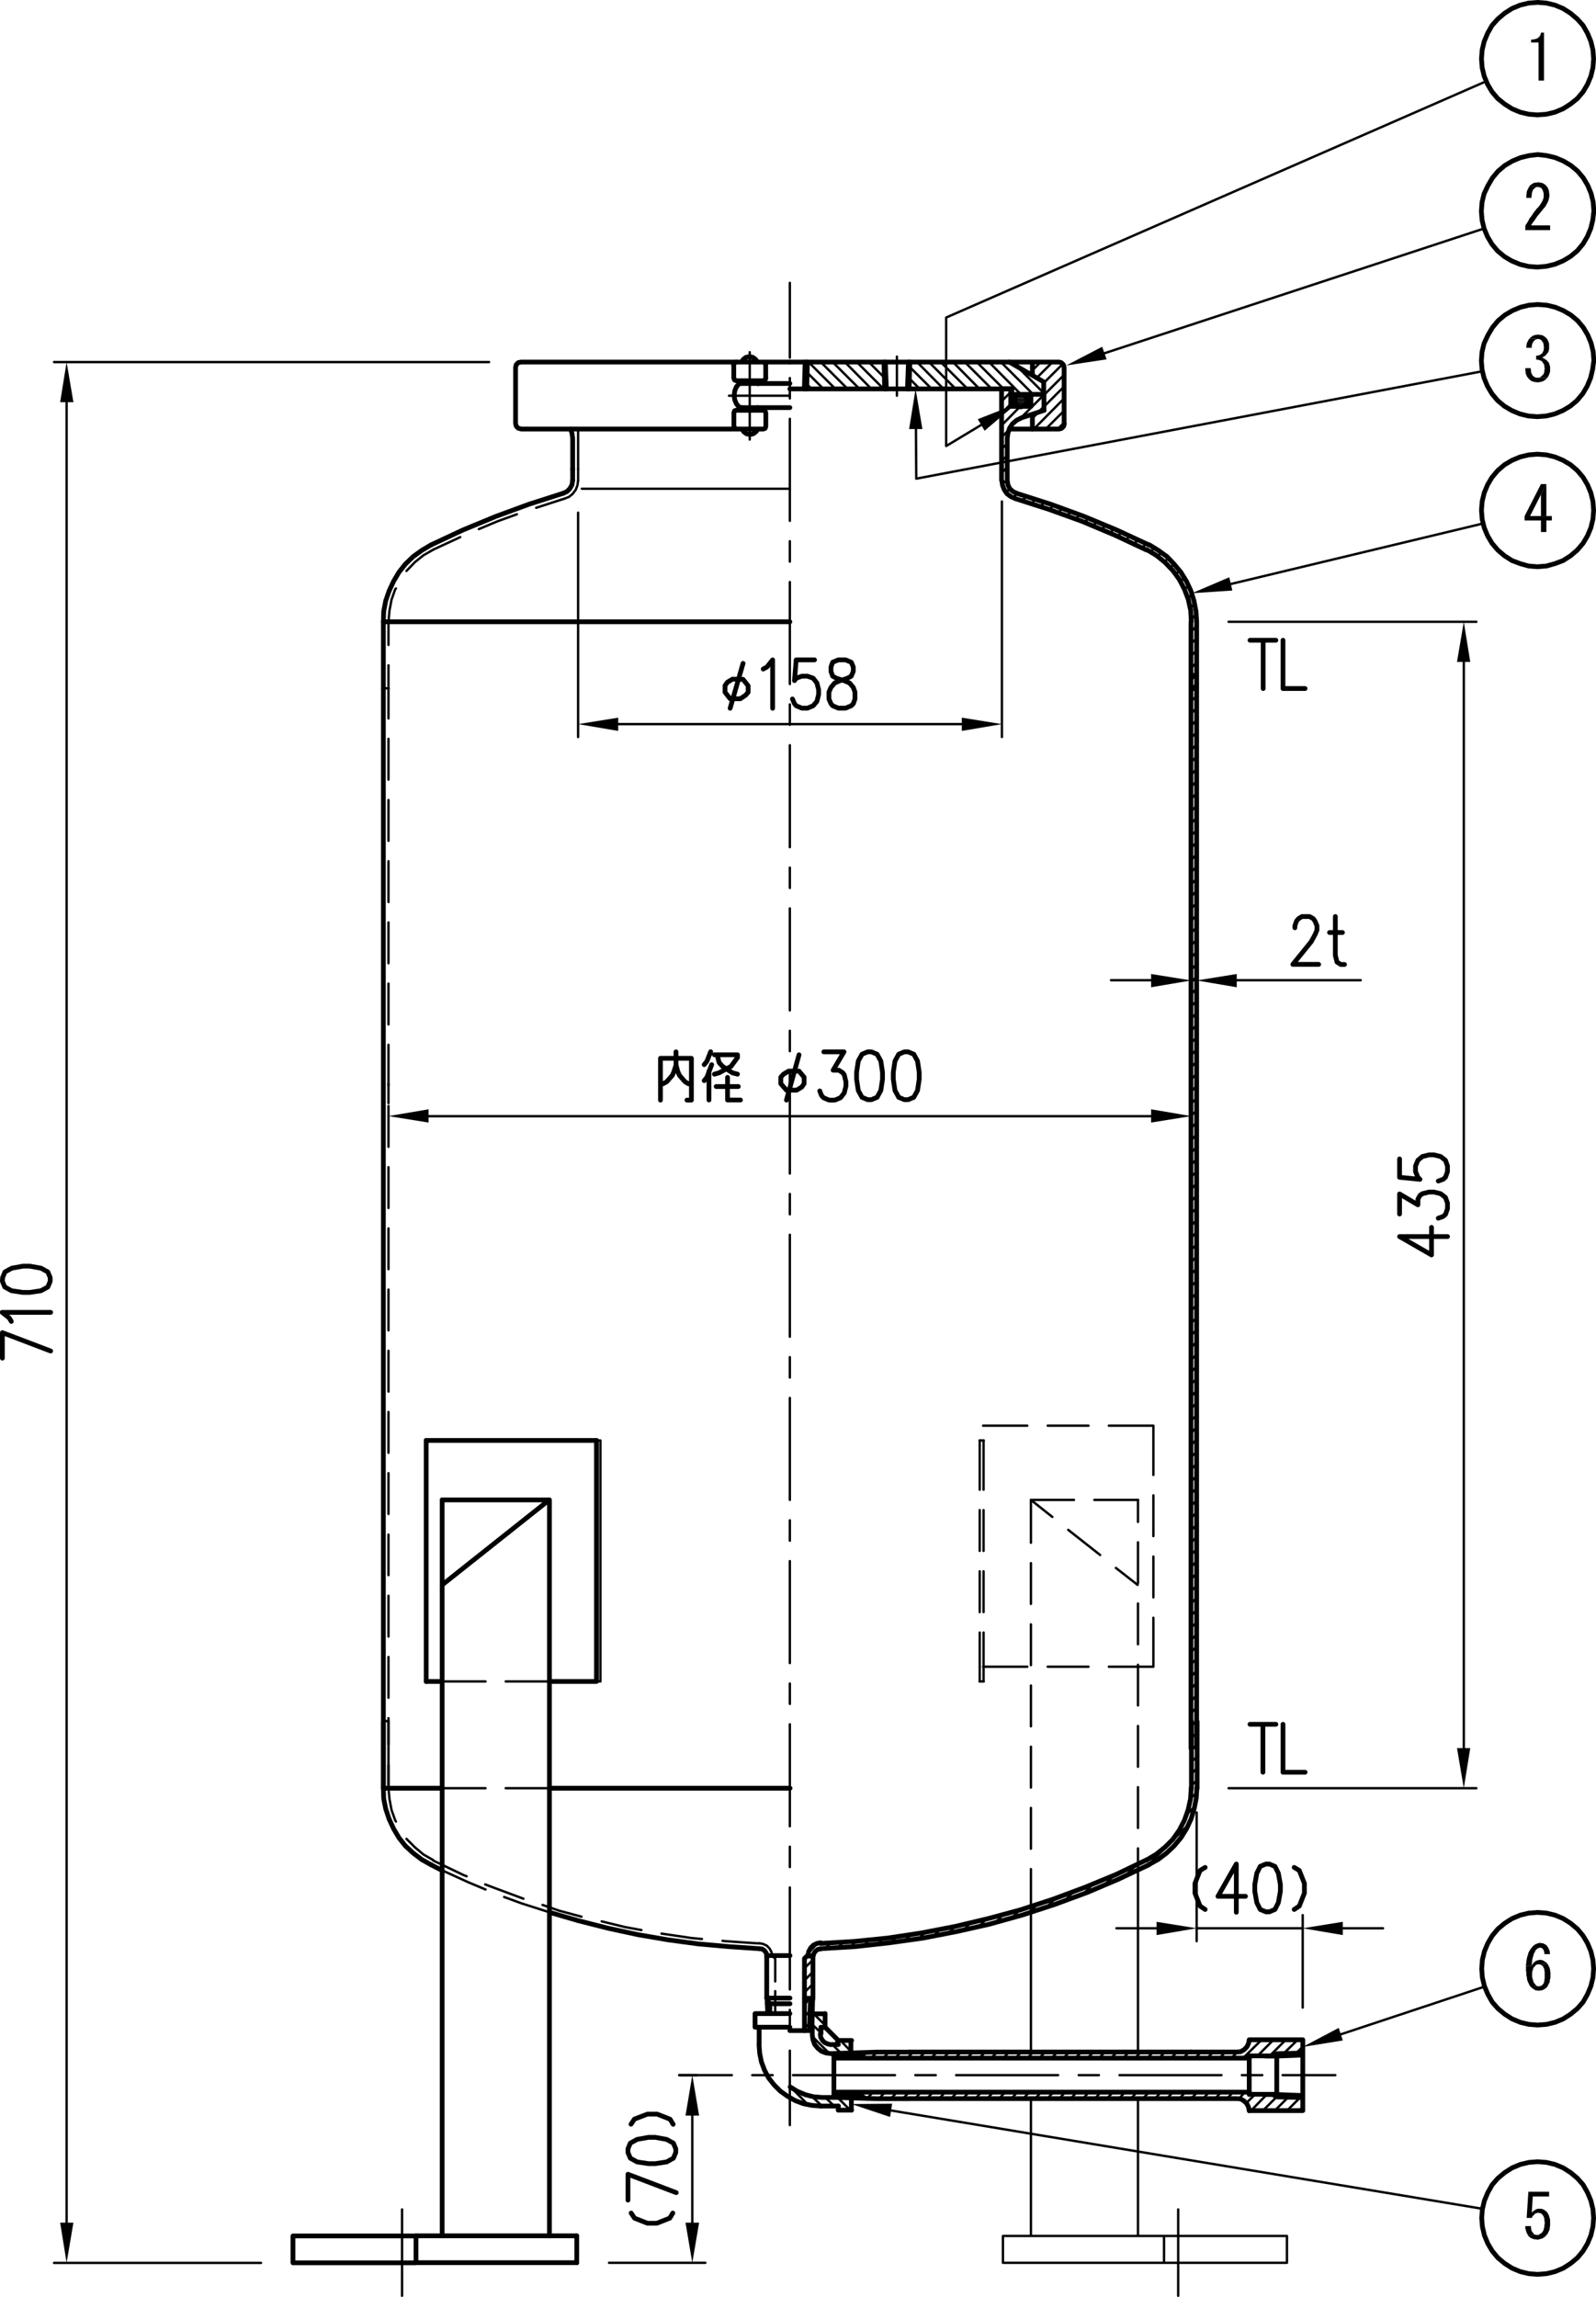 <?xml version="1.0" encoding="UTF-8"?> <svg xmlns="http://www.w3.org/2000/svg" viewBox="0 0 281.76 405.39"><defs><style>.cls-1{fill-rule:evenodd;}.cls-2,.cls-3{fill:none;stroke:#000;stroke-linecap:round;stroke-linejoin:round;}.cls-2{stroke-width:0.84px;}.cls-3{stroke-width:0.42px;}</style></defs><g id="レイヤー_2" data-name="レイヤー 2"><g id="レイヤー_1-2" data-name="レイヤー 1"><polyline class="cls-1" points="272.58 5.76 272.04 5.76 272.04 5.88 271.92 6.24 271.8 6.42 271.68 6.54 271.56 6.66 271.38 6.78 271.2 6.84 271.02 6.9 270.78 6.96 270.54 6.96 270.3 7.02 270.3 7.5 271.62 7.5 271.62 14.22 272.58 14.22"></polyline><polygon class="cls-2" points="281.34 10.38 281.22 8.82 280.86 7.32 280.26 5.88 279.48 4.5 278.46 3.36 277.26 2.34 275.94 1.5 274.5 0.9 273 0.54 271.44 0.42 269.88 0.54 268.38 0.9 266.94 1.5 265.62 2.34 264.42 3.36 263.4 4.5 262.62 5.88 262.02 7.32 261.66 8.82 261.54 10.38 261.66 11.94 262.02 13.44 262.62 14.88 263.4 16.2 264.42 17.4 265.62 18.36 266.94 19.2 268.38 19.8 269.88 20.16 271.44 20.28 273 20.16 274.5 19.8 275.94 19.2 277.26 18.36 278.46 17.4 279.48 16.2 280.26 14.88 280.86 13.44 281.22 11.94 281.34 10.38"></polygon><polyline class="cls-1" points="157.14 373.62 150.3 371.34 157.5 371.28"></polyline><path class="cls-3" d="M109.14,127.8H169.8m7.08-39.3v41.58m-74.82-39.6v39.6m55.26,242.4,104.34,17.34"></path><polyline class="cls-1" points="109.14 126.66 109.14 129 102.06 127.8"></polyline><polyline class="cls-1" points="169.8 126.66 169.8 129 176.88 127.8"></polyline><path class="cls-2" d="M148,116.46l-1,.42-.3.84v.78l.3.84.66.36,1.32.42,1,.42.66.78.3.84v1.2l-.3.84-.36.36-1,.42H148l-1-.42-.3-.36-.36-.84v-1.2l.36-.84.66-.78,1-.42,1.26-.42.66-.36.36-.84v-.78l-.36-.84-1-.42Zm-4.2,0h-3.24l-.3,3.66.3-.42,1-.36h1l1,.36.66.84.3,1.2v.84l-.3,1.2-.66.78-1,.42h-1l-1-.42-.3-.36-.36-.84m-5.16-5.28.66-.36,1-1.26V125m-7.5,0,2.28-7.92m0,2.82.9,1.14v1.14l-.48.54-.9.6h-1.8l-.9-1.14V121l.42-.6.9-.54Z"></path><path class="cls-3" d="M75.66,197H203.22m7.08-5.7v3.42M68.58,191.28v3.42"></path><polyline class="cls-1" points="75.66 195.78 75.66 198.12 68.58 196.98"></polyline><polyline class="cls-1" points="203.22 195.78 203.22 198.12 210.3 196.98"></polyline><path class="cls-2" d="M159.66,185.64l-1,.42-.66,1.2-.3,2v1.2l.3,2,.66,1.2,1,.42h.66l1-.42.66-1.2.3-2v-1.2l-.3-2-.66-1.2-1-.42Zm-6.48,0-1,.42-.66,1.2-.3,2v1.2l.3,2,.66,1.2,1,.42h.66l1-.42.66-1.2.3-2v-1.2l-.3-2-.66-1.2-1-.42Zm-7.74,0H149l-1.92,3.24h1l.66.42.3.36.3,1.26v.78l-.3,1.2-.66.84-1,.42h-1l-1-.42-.36-.42-.3-.78m-5.88,1.62,2.22-8m0,2.88.9,1.08v1.14l-.42.6-.9.54h-1.8l-1-1.14v-1.14l.48-.54.9-.54Zm-16.74,1.68.48-.6.84-2.22m-.48,1.14v5.1m-.84-6.24.48-.6.66-1.68m.66.54h4.08v.48l-1.14,1.56-2.1,1.14-.84.24m4.08,0-.9-.24-1.74-1.14-.6-.66-.24-.9m4,7.5h-2.28v-4m-2,1.62h3.9m-9.06,2.4h.78v-7.38h-5.46v7.38m2.76-6.24-.36,1.14-.3.72-1,1.14-.66.36m4.5,0-.6-.36-1-1.14-.3-.72-.3-1.14v-2.28"></path><path class="cls-3" d="M209.52,320.22l1.38-1.38m-12.3,12.3,1.92-1.92m9.66-11.82,1.08-1m-16.44,16.44,1.8-1.8m13.68-15.84,1-1m-20,20,1.68-1.68m17.4-19.5,1-1m-23.4,23.4,1.56-1.56m20.88-23,1-.9m-26.64,26.64,1.5-1.5m24.18-26.34,1-1m-29.82,29.82,1.5-1.44m27.36-29.52,1-1m-32.82,32.82,1.38-1.38m30.48-32.64.78-.72m-35.52,35.52,1.32-1.32m-4.2,2,1.32-1.32m-4,1.92,1.2-1.26m-3.9,1.86,1.2-1.26m-3.84,1.74,1.2-1.2m-3.72,1.62,1.14-1.14m-3.66,1.5,1.14-1.08m-3.6,1.44,1.08-1.08m-3.48,1.38,1.08-1.08m-3.42,1.26,1-1m-3.36,1.26,1.08-1.08m-3.3,1.2,1-1m-3.24,1.14,1-1m-3.9,1.74L144.3,343m85,29.52.66-.66m-2.76.66,2.34-2.34m-4.5,2.34,2.4-2.4m-4.5,2.4,2.46-2.46m-4.56,2.46,2.82-2.88m5.22-7.32,1.08-1.08m-9.9,9.9,1.5-1.5m5.1-7.26,2.46-2.4m-10.38,10.38,1.08-1.14m4.32-6.36L227,360m-10.38,10.38,1.08-1.14m4.26-6.36,2.88-2.88m-10.32,10.38,1.08-1.14m3.84-6,3.3-3.24M212.4,370.38l1.08-1.14m3.9-6,1.08-1.08m2.1-2,.12-.12M210.3,370.38l1.08-1.14m3.9-6,1.08-1.08m-8.16,8.22,1.08-1.14m3.84-6,1.08-1.08M206,370.38l1.08-1.14m3.9-6,1.08-1.08m-8.16,8.22,1.08-1.14m3.9-6,1.08-1.08m-8.22,8.22,1.14-1.14m3.84-6,1.08-1.08m-8.16,8.22,1.08-1.14m3.9-6,1.08-1.08m-8.16,8.22,1.08-1.14m3.9-6,1.08-1.08m-8.22,8.22,1.14-1.14m3.84-6,1.08-1.08m-8.16,8.22,1.08-1.14m3.9-6,1.08-1.08m-8.16,8.22,1.08-1.14m3.84-6,1.14-1.08m-8.22,8.22,1.08-1.14m3.9-6,1.08-1.08M187,370.38l1.08-1.14m3.9-6,1.08-1.08m-8.16,8.22,1.08-1.14m3.84-6,1.14-1.08m-8.22,8.22,1.08-1.14m3.9-6,1.08-1.08m-8.16,8.22,1.08-1.14m3.9-6,1.08-1.08m-8.16,8.22,1.08-1.14m3.84-6,1.08-1.08m-8.16,8.22,1.08-1.14m3.9-6,1.08-1.08m-8.16,8.22,1.08-1.14m3.9-6,1.08-1.08m-8.16,8.22,1.08-1.14m3.84-6,1.08-1.08M170,370.38l1.08-1.14m3.9-6,1.08-1.08m-8.16,8.22,1.08-1.14m3.9-6,1.08-1.08m-8.16,8.22,1.08-1.14m3.84-6,1.08-1.08m-8.16,8.22,1.08-1.14m3.9-6,1.08-1.08m-8.16,8.22,1.08-1.14m3.9-6,1.08-1.08m-8.22,8.22,1.14-1.14m3.84-6,1.08-1.08m-8.16,8.22,1.08-1.14m3.9-6,1.08-1.08m-8.16,8.22,1.08-1.14m3.9-6,1.08-1.08m-8.16,8.16,1.08-1.08m3.84-6,1.08-1.08m-7.62,7.68.54-.6m3.9-6,1.08-1.08m-7.62,7.62.54-.54m3.84-6,1.14-1.08m-7.56,7.56.42-.48m3.9-6,.84-.78m-2.94.78.54-.48m-2.7.48.48-.42m25.8-66.06h-.72m.72-42.54h-.72"></path><path class="cls-3" d="M184.32,69.42,179.7,64.8m2.7,4.8-5.7-5.7m3.54,5.7-5.64-5.7m2.58,4.74-4.74-4.74m2.64,4.74-4.74-4.74m2.58,4.74-4.68-4.74m2.58,4.74-4.74-4.74m2.64,4.74L164,63.9m2.58,4.74-4.68-4.74m2.58,4.74-3.84-3.84m1.74,3.84-1.8-1.8m-4.5-2.34-.54-.6m.6,2.76-2.76-2.76M156,68.64l-4.74-4.74m2.58,4.74-4.68-4.74m2.58,4.74L147,63.9m2.64,4.74L144.9,63.9m2.58,4.74-4.74-4.74m2.64,4.74-2.88-2.88m.78,2.88-.84-.84m60.18,261.48.18-.24,7-7"></path><polyline class="cls-1" points="160.5 75.72 161.64 68.64 162.84 75.72"></polyline><polyline class="cls-3" points="161.7 75.72 161.76 84.48 261.72 65.52"></polyline><polyline class="cls-1" points="172.62 73.98 179.34 71.34 173.82 76.02"></polyline><polyline class="cls-3" points="173.22 75 167.04 78.72 167.04 56.04 262.38 14.34"></polyline><path class="cls-2" d="M178.2,63.9H139.44m39.24,4.74H139.44"></path><path class="cls-3" d="M226.44,366.24h9.3m-16.5,0h3.6m-25.2,0h18m-25.2,0H194m-25.2,0h18m-25.2,0h3.6m-25.2,0h18m-25.2,0h3.6m-16.5,0h9.3"></path><path class="cls-2" d="M144.84,343l6-.36,5.94-.6,5.94-.9L168.6,340l5.82-1.38,5.76-1.56,5.7-1.86,5.64-2.1,5.52-2.28,5.4-2.58M144.9,343.92l6-.36,6-.66,6-.84,5.88-1.14,5.88-1.32,5.82-1.62,5.7-1.86,5.7-2.1,5.52-2.34,5.46-2.58M147.3,363.24h73.26m-60-1.08H210.3m-49.74,8.22H210.3m-63-1.14h73.26"></path><path class="cls-3" d="M11.76,71v321.3m34.32,7.08H9.54M86.34,63.9H9.54"></path><polyline class="cls-1" points="10.62 70.98 12.96 70.98 11.76 63.9"></polyline><polyline class="cls-1" points="10.62 392.28 12.96 392.28 11.76 399.36"></polyline><path class="cls-2" d="M78.06,264.72v129.9M97,264.72v129.9M.42,226.14l.42,1,1.2.66,2,.3h1.2l2-.3,1.2-.66.42-1v-.66l-.42-1-1.2-.66-2-.36H4.08l-2,.36-1.2.66-.42,1ZM2,233.22l-.36-.6-1.26-1H8.94M.42,239.7v-4.5l8.52,3.24"></path><line class="cls-3" x1="68.58" y1="315.6" x2="68.58" y2="308.64"></line><line class="cls-2" x1="67.68" y1="315.6" x2="67.68" y2="308.64"></line><path class="cls-3" d="M68.58,307.92v-4.08m0,11.76v-4.08"></path><line class="cls-2" x1="67.68" y1="315.6" x2="67.68" y2="303.84"></line><path class="cls-3" d="M139.44,361.92v13.14m0-20.34v3.6m0-25.2v18m0-25.2v3.6m0-25.2v18m0-25.2v3.6m0-25.2v18m0-25.2v3.6m0-25.2v18m0-25.2v3.6m0-25.2v18m0-25.2v3.6m0-25.2v18m0-25.2v3.6m0-25.2v18m0-25.2v3.6m0-25.2v18m0-25.2v3.6m0-25.2v18m0-25.2v3.6m0-25.2v18m0-25.2v3.6m0-20.4v13.2"></path><path class="cls-2" d="M67.68,315.6H78.06m-4.62,79h28.38m-28.38,4.74h28.38"></path><path class="cls-3" d="M127.56,342.54l.54.06L134,343m-17.22-1.74,5.28.78,1.86.18m-17.7-3.12,4.08,1,2.94.54m-17.46-4.44,2.88,1,4,1.08m-17-5.7,1.74.66,5,1.86m-15.9-6.72,5.4,2.58.48.18"></path><line class="cls-2" x1="76.08" y1="329.1" x2="78.06" y2="330.12"></line><line class="cls-3" x1="70.98" y1="405.18" x2="70.98" y2="389.94"></line><path class="cls-2" d="M73.44,394.62v4.74m0-4.74H51.72v4.74m21.72,0H51.72"></path><path class="cls-3" d="M71.76,324.54l1.5,1.5,1.5,1.26,1.74,1M68.58,315.6l.18,1.92.36,1.92.66,1.86.12.18"></path><polyline class="cls-2" points="67.68 315.6 67.74 317.46 68.1 319.26 68.7 321.06 69.48 322.74 70.44 324.36 71.58 325.8 72.96 327.06 74.46 328.2 76.08 329.1"></polyline><path class="cls-3" d="M122.22,392.28v-18.9m.84-7.14h-3.12m-12.42,33.12h17"></path><polyline class="cls-1" points="121.02 392.28 123.42 392.28 122.22 399.36"></polyline><polyline class="cls-1" points="121.02 373.38 123.42 373.38 122.22 366.24"></polyline><path class="cls-2" d="M97,337.5l5.16,1.5,5.22,1.32,5.28,1.14,5.28.9,5.34.72,5.4.48,5.34.36m-15.18,31-.54-.9-2.28-.9H114.3L112,374l-.6.9m-.54,5,.42,1,1.2.66,2,.3h1.2l2-.3,1.2-.66.42-1v-.66l-.42-1-1.2-.66-2-.36h-1.2l-2,.36-1.2.66-.42,1Zm0,8.4v-4.56l8.52,3.24m-.6,3.6-.54.9-2.28.9H114.3l-2.28-.9-.6-.9"></path><path class="cls-3" d="M89.28,315.6H97m-18.9,0h7.62M89,334.8l3.12,1.14L97,337.5m-18.9-7.38,4.62,2.1,3,1.26"></path><path class="cls-2" d="M101.82,394.62v4.74M97,315.6h42.48"></path><path class="cls-3" d="M142,358l.9-.9m-.9-1.2,1-1m-1-1.14,1.5-1.5m-1.5-.6,1.5-1.5m-1.5-.6,1.5-1.56m-1.5-.6,1.5-1.5m2.1,11.46-2-2m6.66,6.72-1.92-2m-3.48-1.38-1.56-1.5m5.16,5.16-1.56-1.56m-.54,1.56-3.06-3.06m7,11.22-.36-.36m.12,2.22-2.28-2.28m-.54,1.56-1.62-1.56m-.54,1.56L143.34,370m-.6,1.56-2.94-3"></path><path class="cls-2" d="M135.36,345.18v.12m7.68,8.34-.12,4.68m-.42-13.14-.48.48v12.72m-8,2.46v-3.06m-.72,0v-2.4m2.16-1.74h4m-4.08-1h4.08m-4.08-7.5h4.08m3.9,12.78-.54.42m.24-4.74.42-.72m1.38-10-.66.12-.6.3-.48.48-.36.66-.12.66M134,360.84l.12,1.56.3,1.5.54,1.44.72,1.38,1,1.26,1.08,1.08,1.26.9,1.38.78,1.44.54,1.5.3,1.56.12m-11.58-13.92h6.12m-6.12-2.4h6.12M150.3,370.2v2.22M148,371.7v.72m-4.56-17h2.22m-.72,2.4h.72m-2.1-12.6h-1m.84,12.78v1.14l.12.84.3.84.54.66.66.54.78.3.9.12m0,0h.66m-7.86,5.88,1.26.78,1.44.6,1.44.36,1.5.12m2.22,0h-2.22M142,352.68h1.5"></path><path class="cls-3" d="M136.86,351.42v4m-.48-10.2.48.48v4"></path><path class="cls-2" d="M139.44,358.38h3.36m-6.9-4.74v1.74m-.48-2.7.12,2.7m.36-1.74-.48-.72m-.06-.24v-7.5"></path><polyline class="cls-3" points="136.32 345.18 136.2 344.52 135.84 343.86 135.36 343.38 134.7 343.08 134.04 342.96"></polyline><path class="cls-2" d="M67.68,109.74h71.76M105.3,254.22H75.24m2.82,42.54H75.24m68.22,55.92-.12,5.28m1.56-14-.48.06-.42.3-.3.42-.18.48v7.5m8.52,10-4.74.12m7.56-.66h5.7m-8.52.54.78-.48m2,8.16-7.56-.24m4.74-.3-4.74-.12m7.56.66h5.7m-8.52-.54.78.48m2-8.16-7.56.24v7.74m-2.4-11.22.06.6.3.54.42.42.54.24.54.12m1.2-.72v.72m2.34-.72v2.22M148,372.42h2.34m-5.4-.72H148m-1.2-10.86H148m-2.34-5.46v2.4l2.34,2.34h2.34m-5.4-1.2v-1.14m-9.54-12.6-.12-.48-.3-.42-.42-.3-.54-.06"></path><path class="cls-3" d="M81.24,94.8,76.5,97m14.76-6.24L87.84,92l-3.3,1.38M99.66,88l-5,1.62"></path><path class="cls-2" d="M75.24,254.22v42.54M99.42,87.06l-6,1.92-5.88,2.16-5.82,2.4-5.64,2.64"></path><path class="cls-3" d="M68.58,303.24v5.34m0-16.14v7.2m0-18v7.2m0-18V278m0-18v7.2m0-18v7.2m0-18v7.2m0-18v7.2m0-18V224m0-18v7.2m0-18v7.2m0-18v7.2m0-18v7.2m0-18V170m0-18v7.2m0-18v7.2m0-18v7.2m0-16.08v5.28"></path><line class="cls-2" x1="67.68" y1="121.56" x2="67.68" y2="308.58"></line><path class="cls-3" d="M68.58,113.82v-4.08m0,11.82v-4.14"></path><line class="cls-2" x1="67.68" y1="121.56" x2="67.68" y2="109.74"></line><path class="cls-3" d="M69.9,103.86l-.12.12-.66,1.86-.36,1.92-.18,2M76.5,97l-1.74,1-1.5,1.2-1.38,1.44-.12.12m-4.08,203h.9m0-182.28h-.9"></path><polyline class="cls-2" points="76.08 96.18 74.46 97.14 72.96 98.22 71.58 99.54 70.44 100.98 69.48 102.6 68.7 104.28 68.1 106.02 67.74 107.88 67.68 109.74"></polyline><path class="cls-3" d="M89.28,296.76H97m-18.9,0h7.62m87.24-8.64v8.64m0-19.44v7.2m0-18v7.2m0-19.5v8.7"></path><polyline class="cls-2" points="78.06 279.72 96.96 264.72 78.06 264.72"></polyline><path class="cls-3" d="M105.3,254.22H106v42.54m-.72,0H106"></path><path class="cls-2" d="M135.18,66.72V64.38M130,63.9l-.36.12-.12.36m5.64,0-.12-.36-.3-.12m-1,0-.36-.48-.48-.36-.6-.12-.6.12-.48.36-.3.48m8.46,0H130M105.3,254.22v42.54H97"></path><line class="cls-3" x1="132.36" y1="62.16" x2="132.36" y2="77.58"></line><path class="cls-2" d="M130.5,71.94h8.94m-8.94-4.26h8.94m-9.9-3.3v2.34"></path><line class="cls-3" x1="128.7" y1="69.84" x2="139.44" y2="69.84"></line><path class="cls-2" d="M156.3,63.9l.18,4.74m3.9-4.74-.18,4.74m.42-4.74-.12,4.74m-4.44-4.74.12,4.74M92,75.72h38M92,63.9,91.5,64l-.36.36-.12.48m0,0v9.9l.12.48.36.36.48.12M130,63.9H92m37.56,2.82.12.36.36.12m-.48,8,.12.36.36.12m0-3.3-.36.12-.12.36m1-5.22-.54.6-.3.72-.12.84.12.78.3.72.54.6m-1,1v2.34m5.22.48.3-.12.12-.36m0,0V72.9l-.12-.36-.3-.12M131,75.72l.3.48.48.36.6.12.6-.12.48-.36.36-.48M130,72.42h4.74M130,75.72h4.74m-1-3.78v.48M131,71.94v.48m3.78-5.22.3-.12.12-.36m-1.38,1V67.2m-2.82.48V67.2m3.78,0H130"></path><line class="cls-3" x1="158.34" y1="62.94" x2="158.34" y2="69.84"></line><path class="cls-2" d="M142.14,63.9,142,68.64m.54-4.74-.12,4.74"></path><path class="cls-3" d="M99.66,88l.78-.3.66-.54.54-.72.3-.78.12-.84m.66,1.44h36.72"></path><polyline class="cls-2" points="99.42 87.06 100.08 86.76 100.62 86.22 100.98 85.56 101.1 84.78"></polyline><line class="cls-3" x1="102.06" y1="84.78" x2="102.06" y2="82.8"></line><line class="cls-2" x1="101.1" y1="84.78" x2="101.1" y2="82.8"></line><line class="cls-3" x1="102.06" y1="82.8" x2="102.06" y2="75.72"></line><polyline class="cls-2" points="101.1 82.8 101.1 77.34 100.98 76.5 100.74 75.72"></polyline><path class="cls-3" d="M101.1,82.8h0Z"></path><path class="cls-2" d="M226.5,304.32v8.46h3.9m-9.72-8.46h4.56m-2.28,0v8.46"></path><path class="cls-3" d="M258.42,116.82v191.7M216.9,315.6h43.74M216.9,109.74h43.74"></path><polyline class="cls-1" points="257.22 116.82 259.56 116.82 258.42 109.74"></polyline><polyline class="cls-1" points="257.22 308.52 259.56 308.52 258.42 315.6"></polyline><path class="cls-2" d="M247.08,204.54v3.24l3.6.36-.36-.36-.42-1v-1l.42-1,.78-.66,1.2-.3h.84l1.2.3.84.66.36,1v1l-.36,1-.42.36-.84.3m-6.84,5.82v-3.54l3.24,1.92v-1l.36-.66.42-.3,1.2-.3h.84l1.2.3.84.66.36,1v1l-.36,1-.42.36-.84.3m-6.84,3.24h8.46m-8.46,0,5.64,3.24v-4.86"></path><path class="cls-3" d="M182,329.88v7.62m0-18.42v7.2m0-18v7.2m0-18v7.2m0-18v7.2m0-18v7.2m0-18.36v7.56m18.9,53.94v3.9m0-14.7v7.2m0-18v7.2m0-18V301m0-18v7.2m0-18v7.2m0-14.7v3.9"></path><path class="cls-2" d="M281.34,347.46l-.12-1.56-.36-1.5-.6-1.44-.78-1.32-1-1.2-1.2-1-1.32-.84-1.44-.6-1.5-.36-1.56-.12-1.56.12-1.5.36-1.44.6-1.32.84-1.2,1-1,1.2-.78,1.32-.6,1.44-.36,1.5-.12,1.56.12,1.56.36,1.5.6,1.44.78,1.38,1,1.14,1.2,1,1.32.84,1.44.6,1.5.36,1.56.12,1.56-.12,1.5-.36,1.44-.6,1.32-.84,1.2-1,1-1.14.78-1.38.6-1.44.36-1.5Zm0,44-.12-1.56-.36-1.5-.6-1.44-.78-1.38-1-1.14-1.2-1-1.32-.84-1.44-.6-1.5-.36-1.56-.12-1.56.12-1.5.36-1.44.6-1.32.84-1.2,1-1,1.14-.78,1.38-.6,1.44-.36,1.5-.12,1.56.12,1.5.36,1.56.6,1.44.78,1.32,1,1.2,1.2,1,1.32.84,1.44.6,1.5.36,1.56.12,1.56-.12,1.5-.36,1.44-.6,1.32-.84,1.2-1,1-1.2.78-1.32.6-1.44.36-1.56Zm-71-75.84V303.84m1,11.76V303.84"></path><polyline class="cls-1" points="273.18 346.56 271.68 346.68 271.74 346.68 272.1 346.8 272.28 346.92 272.4 347.04 272.46 347.16 272.52 347.34 272.64 347.52 272.64 347.76 272.7 348 272.7 349.2 272.64 349.44 272.64 349.68 272.52 350.04 272.4 350.16 272.34 350.28 272.28 350.34 272.1 350.46 271.86 350.52 271.68 350.58 270.18 350.64 270.3 350.7 270.48 350.88 271.02 351.24 271.26 351.3 271.44 351.3 271.62 351.36 271.86 351.3 272.04 351.3 272.28 351.24 272.46 351.18 272.64 351.06 273 350.82 273.18 350.64 273.24 350.46 273.36 350.28 273.42 350.1 273.54 349.92 273.6 349.74 273.6 349.5 273.72 349.02 273.72 348.12 273.66 347.88 273.66 347.64 273.6 347.46 273.54 347.22 273.42 347.04 273.36 346.86 273.24 346.68"></polyline><polyline class="cls-1" points="271.86 345.9 271.74 345.9 271.5 345.96 271.14 346.08 271.02 346.2 270.84 346.32 270.66 346.5 270.54 346.68 270.42 346.92 269.4 346.98 269.4 347.82 269.46 348.12 269.46 348.6 269.58 349.08 269.58 349.32 269.76 349.86 269.88 350.04 269.94 350.22 270 350.34 270.12 350.52 270.18 350.64 271.68 350.58 271.44 350.52 271.26 350.46 271.02 350.22 270.9 350.04 270.78 349.92 270.66 349.56 270.6 349.32 270.54 349.14 270.48 348.9 270.48 348.12 270.54 347.88 270.6 347.7 270.66 347.46 270.72 347.28 271.02 346.98 271.08 346.86 271.26 346.74 271.5 346.68 271.68 346.68 273.18 346.56 273 346.44 273 346.38 272.46 346.02 272.1 345.9"></polyline><polyline class="cls-1" points="270.42 343.74 270.3 343.86 270.06 344.22 270 344.34 269.88 344.52 269.82 344.7 269.76 344.94 269.64 345.3 269.52 345.78 269.52 345.96 269.46 346.2 269.46 346.44 269.4 346.74 269.4 346.98 270.42 346.92 270.42 346.56 270.48 346.26 270.48 346.02 270.54 345.72 270.6 345.48 270.66 345.3 270.72 345.06 270.84 344.7 270.96 344.52 271.02 344.4 271.08 344.22 271.32 343.98 271.5 343.86 271.68 343.8 271.92 343.74"></polyline><polyline class="cls-1" points="271.92 342.9 271.8 342.9 271.56 342.96 271.2 343.08 270.96 343.2 270.84 343.32 270.66 343.44 270.54 343.56 270.42 343.74 271.98 343.74 272.16 343.8 272.34 343.92 272.4 344.04 272.52 344.16 272.58 344.4 272.64 344.58 272.64 344.88 273.66 344.88 273.6 344.64 273.6 344.4 273.54 344.22 273.42 343.98 273.36 343.8 273.12 343.44 272.94 343.26 272.76 343.14 272.58 343.08 272.4 342.96 272.16 342.96"></polyline><polyline class="cls-1" points="270.24 392.88 269.28 392.88 269.28 393.24 269.34 393.48 269.4 393.66 269.46 393.9 269.52 394.08 269.64 394.26 269.7 394.44 271.44 394.44 271.26 394.44 271.02 394.38 270.84 394.32 270.72 394.2 270.66 394.08 270.54 393.96 270.42 393.78 270.36 393.6 270.3 393.36 270.3 393.12"></polyline><polyline class="cls-1" points="271.86 389.82 271.5 389.82 271.14 389.94 270.6 390.3 270.42 390.48 271.62 390.54 271.68 390.54 271.86 390.6 272.1 390.66 272.34 390.9 272.4 391.02 272.52 391.2 272.58 391.38 272.64 391.62 272.64 391.8 272.7 392.1 272.7 392.52 272.64 392.76 272.64 393 272.52 393.48 272.46 393.66 272.4 393.78 272.28 393.96 272.16 394.08 271.62 394.44 269.7 394.44 269.82 394.62 269.94 394.74 270 394.74 270.12 394.92 270.3 394.98 270.48 395.1 270.72 395.16 270.9 395.22 271.14 395.22 271.38 395.28 271.5 395.28 271.74 395.22 271.92 395.16 272.16 395.1 272.34 395.04 272.7 394.8 273.06 394.44 273.3 394.08 273.36 393.9 273.48 393.72 273.54 393.54 273.6 393.3 273.6 393.06 273.66 392.88 273.66 391.74 273.6 391.56 273.54 391.32 273.48 391.14 273.42 390.9 273.3 390.78 273.24 390.6 273.12 390.42 273 390.3 272.82 390.18 272.7 390.06 272.46 389.94 272.1 389.82"></polyline><polyline class="cls-1" points="273.48 386.82 269.82 386.82 269.52 391.44 270.42 391.44 270.6 391.08 270.78 390.96 270.9 390.78 271.08 390.66 271.44 390.54 271.62 390.54 270.42 390.48 270.6 387.66 273.48 387.66"></polyline><path class="cls-3" d="M211.26,340.32H230m7.08,0h7.08m-40,0H197.1m32.88,14V338m-18.72-18.12V342.6"></path><polyline class="cls-1" points="204.18 339.18 204.18 341.52 211.26 340.32"></polyline><polyline class="cls-1" points="237.06 339.18 237.06 341.52 229.98 340.32"></polyline><path class="cls-2" d="M228.48,337l.9-.6.9-2.28V332.4l-.9-2.28-.9-.54m-5-.6-1,.42-.6,1.2-.36,2v1.2l.36,2,.6,1.2,1,.42h.6l1-.42.6-1.2.36-2v-1.2l-.36-2-.6-1.2-1-.42Zm-5.22,0v8.52m0-8.52-3.24,5.7h4.86M212.76,337l-.9-.6-.9-2.28V332.4l.9-2.28.9-.54"></path><path class="cls-3" d="M205.5,399.36H177.06m28.44-4.74H177.06M208,405.18V389.94m-2.46,9.42h21.66m0,0v-4.74H205.5m0,0v4.74m-28.44-4.74v4.74M182,337.5v24.66m18.9-32v32m0,8.22v24.24M182,370.38v24.24"></path><polyline class="cls-1" points="237.06 360.12 229.98 361.26 236.34 357.9"></polyline><line class="cls-3" x1="236.7" y1="359.04" x2="262.02" y2="350.64"></line><path class="cls-2" d="M202.44,328.26l1.68-1,1.56-1.26,1.38-1.38L208.2,323l.9-1.74.66-1.86.42-1.92.12-1.92m-7.44,13.5,1.62-.9,1.5-1.14,1.32-1.26,1.2-1.44,1-1.62.78-1.68.54-1.8.36-1.8.12-1.86m9.3,47.28h4.86m-4.86,6.78h4.86m-4.86,2.88H230m0,0V360h-9.42m2.82,2.88h2m4.56-.54-4.56.12-.72.42m5.28-.18-4.56.18m0,3.36v-3.78m0,7.62-.72-.42m5.28.18-4.56-.18h-2m2-3.42v3.84l4.56.12m-9.42-7.32v6.78m0,2.88-.12-.66-.3-.6-.48-.48-.6-.36-.72-.06h-8m8-8.22h-8m8,0,.72-.06.6-.36.48-.48.3-.6.12-.66"></path><polyline class="cls-1" points="273 85.44 272.04 85.44 269.16 91.08 269.16 91.86 272.04 91.86 272.04 93.9 273 93.9 273 91.86 273.96 91.86 273.96 91.08 270.12 91.08 272.04 87.3"></polyline><polyline class="cls-1" points="273 85.44 272.04 87.3 272.04 91.08 270.12 91.08 273 91.08"></polyline><polygon class="cls-2" points="281.34 90.06 281.22 88.5 280.86 87 280.26 85.56 279.48 84.24 278.46 83.04 277.26 82.02 275.94 81.24 274.5 80.64 273 80.28 271.44 80.16 269.88 80.28 268.38 80.64 266.94 81.24 265.62 82.02 264.42 83.04 263.4 84.24 262.62 85.56 262.02 87 261.66 88.5 261.54 90.06 261.66 91.62 262.02 93.12 262.62 94.56 263.4 95.88 264.42 97.08 265.62 98.1 266.94 98.94 268.38 99.48 269.88 99.9 271.44 100.02 273 99.9 274.5 99.48 275.94 98.94 277.26 98.1 278.46 97.08 279.48 95.88 280.26 94.56 280.86 93.12 281.22 91.62 281.34 90.06"></polygon><polyline class="cls-1" points="269.94 33 269.82 33.18 269.76 33.36 269.64 33.54 269.58 33.72 269.52 33.96 269.52 34.2 269.46 34.44 269.46 34.92 270.36 34.92 270.36 34.74 270.42 34.44 270.42 34.2 270.48 33.96 270.6 33.6 270.66 33.48 270.9 33.24 271.26 33 271.44 33"></polyline><polyline class="cls-1" points="271.56 32.16 271.56 32.16 271.32 32.22 271.08 32.22 270.84 32.28 270.66 32.34 270.3 32.58 270.18 32.7 270.12 32.7 270 32.88 269.94 33 271.56 33 271.8 33.06 271.98 33.12 272.16 33.24 272.22 33.36 272.34 33.54 272.46 33.9 272.52 34.14 272.52 34.8 272.46 35.04 272.34 35.4 272.22 35.58 272.1 35.82 271.74 36.36 271.62 36.48 271.5 36.66 271.32 36.78 271.08 37.14 270.9 37.32 270.3 38.22 270.12 38.4 270 38.58 269.94 38.76 269.82 38.94 269.7 39.18 269.34 39.72 269.28 39.9 269.28 40.62 273.66 40.62 273.66 39.78 270.3 39.78 270.36 39.66 270.72 39.12 270.84 39 271.44 38.1 271.62 37.92 271.74 37.74 271.92 37.56 272.04 37.38 272.22 37.2 272.34 37.02 272.4 36.96 272.58 36.72 272.76 36.54 272.88 36.36 273 36.12 273.12 35.94 273.18 35.76 273.3 35.58 273.36 35.4 273.42 35.16 273.48 34.98 273.48 34.8 273.54 34.62 273.54 34.32 273.48 34.08 273.48 33.84 273.42 33.6 273.3 33.24 273.06 32.88 272.76 32.58 272.58 32.46 272.4 32.34 272.16 32.28 271.98 32.22 271.74 32.22"></polyline><polyline class="cls-1" points="270.24 64.98 269.28 64.98 269.28 65.4 269.34 65.64 269.34 65.88 269.4 66.06 269.52 66.3 269.58 66.48 269.7 66.6 269.82 66.78 270.06 67.02 270.24 67.14 270.36 67.26 270.6 67.32 270.78 67.38 271.02 67.44 271.2 67.44 271.5 67.5 271.62 67.44 271.86 67.44 272.1 67.38 272.46 67.26 272.64 67.14 272.82 67.02 273.18 66.66 271.2 66.66 271.02 66.6 270.66 66.36 270.54 66.24 270.48 66.06 270.36 65.88 270.3 65.7 270.3 65.46 270.24 65.22"></polyline><polyline class="cls-1" points="272.82 63.42 271.2 63.48 271.44 63.48 271.68 63.54 272.04 63.66 272.22 63.78 272.58 64.32 272.64 64.56 272.64 64.74 272.7 64.98 272.7 65.1 272.64 65.34 272.64 65.58 272.58 65.82 272.52 66 272.04 66.48 271.86 66.6 271.68 66.66 271.5 66.66 273.18 66.66 273.3 66.48 273.48 66.12 273.6 65.76 273.66 65.52 273.66 64.74 273.6 64.5 273.48 64.14 273.36 63.9 273 63.54"></polyline><polyline class="cls-1" points="270 59.76 269.76 60.12 269.7 60.3 269.58 60.48 269.52 60.72 269.52 60.9 269.46 61.14 269.46 61.38 270.42 61.38 270.42 61.02 270.48 60.78 270.54 60.6 270.66 60.42 270.72 60.24 270.9 60.12 270.9 60.06 271.08 59.94 271.32 59.88 271.5 59.82"></polyline><polyline class="cls-1" points="271.5 59.04 271.32 59.1 271.08 59.1 270.9 59.16 270.72 59.22 270.48 59.34 270.36 59.46 270.18 59.58 270 59.76 271.5 59.82 271.62 59.82 271.98 59.94 272.16 60.12 272.22 60.12 272.28 60.3 272.4 60.42 272.46 60.6 272.52 60.84 272.52 61.08 272.58 61.32 272.58 61.38 272.52 61.62 272.52 61.86 272.4 62.04 272.34 62.22 272.22 62.4 272.16 62.4 272.04 62.52 271.86 62.64 271.68 62.7 271.44 62.76 271.2 62.76 271.2 63.48 272.82 63.42 272.64 63.3 272.46 63.18 272.22 63.12 272.28 63.06 272.46 63 272.82 62.76 273 62.58 273.12 62.4 273.24 62.28 273.36 62.1 273.42 61.86 273.48 61.68 273.48 60.66 273.42 60.48 273.36 60.24 273.24 60.06 273.18 59.88 272.76 59.46 272.4 59.22 272.22 59.16 271.98 59.1 271.74 59.1"></polyline><path class="cls-2" d="M226.5,113v8.52h3.9M220.68,113h4.56M223,113v8.52m58.38-57.9-.12-1.56-.36-1.5-.6-1.44-.78-1.32-1-1.2-1.2-1-1.32-.78-1.44-.6-1.5-.36-1.56-.12-1.56.12-1.5.36-1.44.6-1.32.78-1.2,1-1,1.2-.78,1.32L262,60.6l-.36,1.5-.12,1.56.12,1.56.36,1.5.6,1.44.78,1.32,1,1.2,1.2,1,1.32.78,1.44.6,1.5.36,1.56.12,1.56-.12,1.5-.36,1.44-.6,1.32-.78,1.2-1,1-1.2.78-1.32.6-1.44.36-1.5Zm0-26.4-.12-1.56-.36-1.5-.6-1.44-.78-1.32-1-1.2-1.2-1-1.32-.78-1.44-.6-1.5-.36-1.56-.18-1.56.18-1.5.36-1.44.6-1.32.78-1.2,1-1,1.2-.78,1.32L262,34.2l-.36,1.5-.12,1.56.12,1.56.36,1.5.6,1.44.78,1.32,1,1.2,1.2,1,1.32.78,1.44.6,1.5.36,1.56.12L273,47l1.5-.36,1.44-.6,1.32-.78,1.2-1,1-1.2.78-1.32.6-1.44.36-1.5Z"></path><path class="cls-3" d="M210.3,173h1m7.08,0h21.84m-37,0h-7.08m15.12-5.64v3.42m-1,7.86v-3.36"></path><polyline class="cls-1" points="203.22 171.9 203.22 174.24 210.3 173.04"></polyline><polyline class="cls-1" points="218.34 171.9 218.34 174.24 211.26 173.04"></polyline><path class="cls-2" d="M234.72,164.58H237m-1.26-2.82v6.84l.3,1.2.66.42h.66m-8.76-6.48v-.36l.3-.84.36-.42.6-.36h1.32l.66.36.3.42.36.84v.78l-.36.84-.66,1.2-3.24,4h4.56"></path><path class="cls-3" d="M180.12,73.86l4.2-4.2m-7.44,7.44,1.26-1.26M182,69.9l.3-.3m-5.4,5.4,3.18-3.24m-3.18,1.08,1.56-1.56m-1.56-.54,1.56-1.56m32.46,52.38.36-.36m-1-1.2,1-.9m-1-1.2,1-1m-1-1.14,1-1m-1-1.2,1-.9m-1-1.2,1-1m-1-1.14.9-.9m-1.08-1.08.84-.78m-1.2-1,.72-.72m-1.32-.84.72-.72m-1.38-.66.66-.72m-1.5-.6.66-.66m-1.62-.48.66-.72m-1.68-.36.66-.66m-1.86-.3.66-.66m-1.92-.18.66-.66m-2.1-.06.72-.72m-2.16,0,.72-.66m-2.16,0,.72-.72m-2.16.06.72-.72M196,94l.72-.72m-2.22.12.72-.72m-2.22.06.72-.72m-2.22.12.72-.72m-2.28.12.72-.72M188.4,91l.78-.78m-2.34.18.78-.72m-2.34.18.78-.72m-2.34.18.72-.72m-2.34.24.78-.78m-2.4.24.78-.72m-2.4.24.72-.72m-1.92-.18.66-.66m-1.38-.78.9-.84m-1-1.2.66-.66m33.54,221,.18-.24m-1-1.14,1-1m-1-1.14,1-1m-1-1.2,1-1m-1-1.14,1-1m-1-1.2,1-.9m-1-1.2,1-1m-1-1.14,1-1m-1-1.2,1-.9m-1-1.2,1-1m-1-1.14,1-1m-1-1.2,1-.9m-1-1.2,1-1m-1-1.14,1-1m-1-1.2,1-.9m-1-1.2,1-1m-1-1.14,1-1m-1-1.2,1-1m-1-1.14,1-1m-1-1.2,1-.9m-1-1.2,1-1m-1-1.14,1-1m-1-1.2,1-.9m-1-1.2,1-1m-1-1.14,1-1m-1-1.2,1-.9m-1-1.2,1-1m-1-1.14,1-1m-1-1.2,1-.9m-1-1.2,1-1m-1-1.14,1-1m-1-1.2,1-1m-1-1.14,1-1m-1-1.14,1-1m-1-1.2,1-1m-1-1.14,1-1m-1-1.2,1-.9m-1-1.2,1-1m-1-1.14,1-1m-1-1.2,1-.9m-1-1.2,1-1m-1-1.14,1-1m-1-1.2,1-.9m-1-1.2,1-1m-1-1.14,1-1m-1-1.2,1-.9m-1-1.2,1-1m-1-1.14,1-1m-1-1.2,1-1m-1-1.14,1-1m-1-1.2,1-.9m-1-1.2,1-1m-1-1.14,1-1m-1-1.2,1-.9m-1-1.2,1-1m-1-1.14,1-1m-1-1.2,1-.9m-1-1.2,1-1m-1-1.14,1-1m-1-1.2,1-.9m-1-1.2,1-1m-1-1.14,1-1m-1-1.2,1-1m-1-1.14,1-1m-1-1.14,1-1m-1-1.2,1-1m-1-1.14,1-1m-1-1.2,1-.9m-1-1.2,1-1m-1-1.14,1-1m-1-1.2,1-.9m-1-1.2,1-1m-1-1.14,1-1m-1-1.2,1-.9m-1-1.2,1-1m-1-1.14,1-1m-1-1.2,1-1m-1-1.14,1-1m-1-1.14,1-1m-1-1.2,1-1m-1-1.14,1-1m-1-1.2,1-.9m-1-1.2,1-1m-1-1.14,1-1m-1-1.2,1-.9m-1-1.2,1-1m-1-1.14.6-.6m-15.06,175.2h7.86m-18.66,0h7.2m-18.6,0h7.8m14.4-42.54h7.86m-18.66,0h7.2m-18.6,0h7.8m22.26,33.9v8.64m0-19.44v7.2m0-18v7.2m0-19.5v8.7M197,276.72l3.84,3M188.58,270l5.64,4.44m-4.62-9.72H182l3.78,3m15.12-3H193.2m-19.56,23.4v8.64m0-19.44v7.2m0-18v7.2m0-19.5v8.7"></path><path class="cls-3" d="M186.72,75.72l1.14-1.14m-3.24,1.14,3.24-3.24m-5.34,3.24,5.34-5.4m-3.54,1.44,3.54-3.54m-5.64,5.64,1.14-1.14m1-3.06,3.54-3.54m-3.54,1.38,3.3-3.3M183,66.72l2.82-2.82m-3.6,1.5,1.5-1.5m-6.18,18.9.3-.3m-1-1.14,1-1m5.52-7.68,1-1m-7.44,7.44,1-.9"></path><polyline class="cls-1" points="217.56 104.22 210.42 104.7 217.02 101.88"></polyline><line class="cls-3" x1="217.26" y1="103.08" x2="261.78" y2="92.4"></line><polyline class="cls-1" points="195.36 63.42 188.22 64.5 194.58 61.2"></polyline><line class="cls-3" x1="195" y1="62.34" x2="262.02" y2="40.32"></line><polyline class="cls-1" points="180.18 69.6 179.76 69.66 180.6 69.66"></polyline><polyline class="cls-1" points="179.76 69.66 179.4 69.9 180.96 69.9"></polyline><polyline class="cls-1" points="179.76 69.66 180.6 69.66 180.96 69.9"></polyline><polyline class="cls-1" points="179.4 69.9 179.16 70.26 181.2 70.26"></polyline><polyline class="cls-1" points="179.4 69.9 180.96 69.9 181.2 70.26"></polyline><polyline class="cls-1" points="179.16 70.26 179.1 70.68 181.32 70.68"></polyline><polyline class="cls-1" points="179.16 70.26 181.2 70.26 181.32 70.68"></polyline><polyline class="cls-1" points="179.1 70.68 179.16 71.1 181.2 71.1"></polyline><polyline class="cls-1" points="179.1 70.68 181.32 70.68 181.2 71.1"></polyline><polyline class="cls-1" points="179.16 71.1 179.4 71.46 180.96 71.46"></polyline><polyline class="cls-1" points="179.16 71.1 181.2 71.1 180.96 71.46"></polyline><polyline class="cls-1" points="179.76 71.7 180.6 71.7 180.18 71.82"></polyline><polyline class="cls-1" points="179.4 71.46 179.76 71.7 180.6 71.7"></polyline><polyline class="cls-1" points="179.4 71.46 180.96 71.46 180.6 71.7"></polyline><path class="cls-2" d="M211.26,109.74l-.12-1.86-.36-1.86-.54-1.74-.78-1.68-1-1.62-1.2-1.44L206,98.22l-1.5-1.08-1.62-1m7.44,13.56-.12-2-.42-1.92L209.1,104l-.9-1.74-1.14-1.56-1.38-1.44L204.12,98l-1.68-1m8.82,12.72v11.82h-1m0,0V109.74m1,11.82v187m-1-187v187m-26-239V67.44m-5.64,2.16v-1m5.64-1.2L178.2,63.9m6.12,5.7h-5.64m-.24-1v3.12H182V69.6m2.34,2.82-4,1.32m0,0-.84.42-.72.6-.54.78-.3.9-.12.9m6.48-4.92V69.6m-7.44-1h1.56m-.6,14.16V77.34m-1,5.46V68.64m1,16.14v-2m-1,2v-2m1,2,.12.78.3.66.6.54.66.3m-2.64-2.28.12.84.3.78.48.72.72.54.72.3m23.64,8.22-5.7-2.64-5.76-2.4L185.52,89l-6-1.92m22.92,10-5.64-2.64L191,92l-5.82-2.1-6-1.92m-2.34-5.16h0ZM187,75.72l.42-.12.36-.36.12-.48m-5.64,1V73.14M187,75.72H178.2m9.66-10.86v9.9m0-9.9-.12-.48-.36-.36L187,63.9m-8.76,0H187m-4.74,0v2.34m-.9,4.44-.12-.42L181,69.9l-.36-.24-.42-.06-.42.06-.36.24-.24.36-.06.42.06.42.24.36.36.24.42.12.42-.12.36-.24.24-.36Z"></path></g></g></svg> 